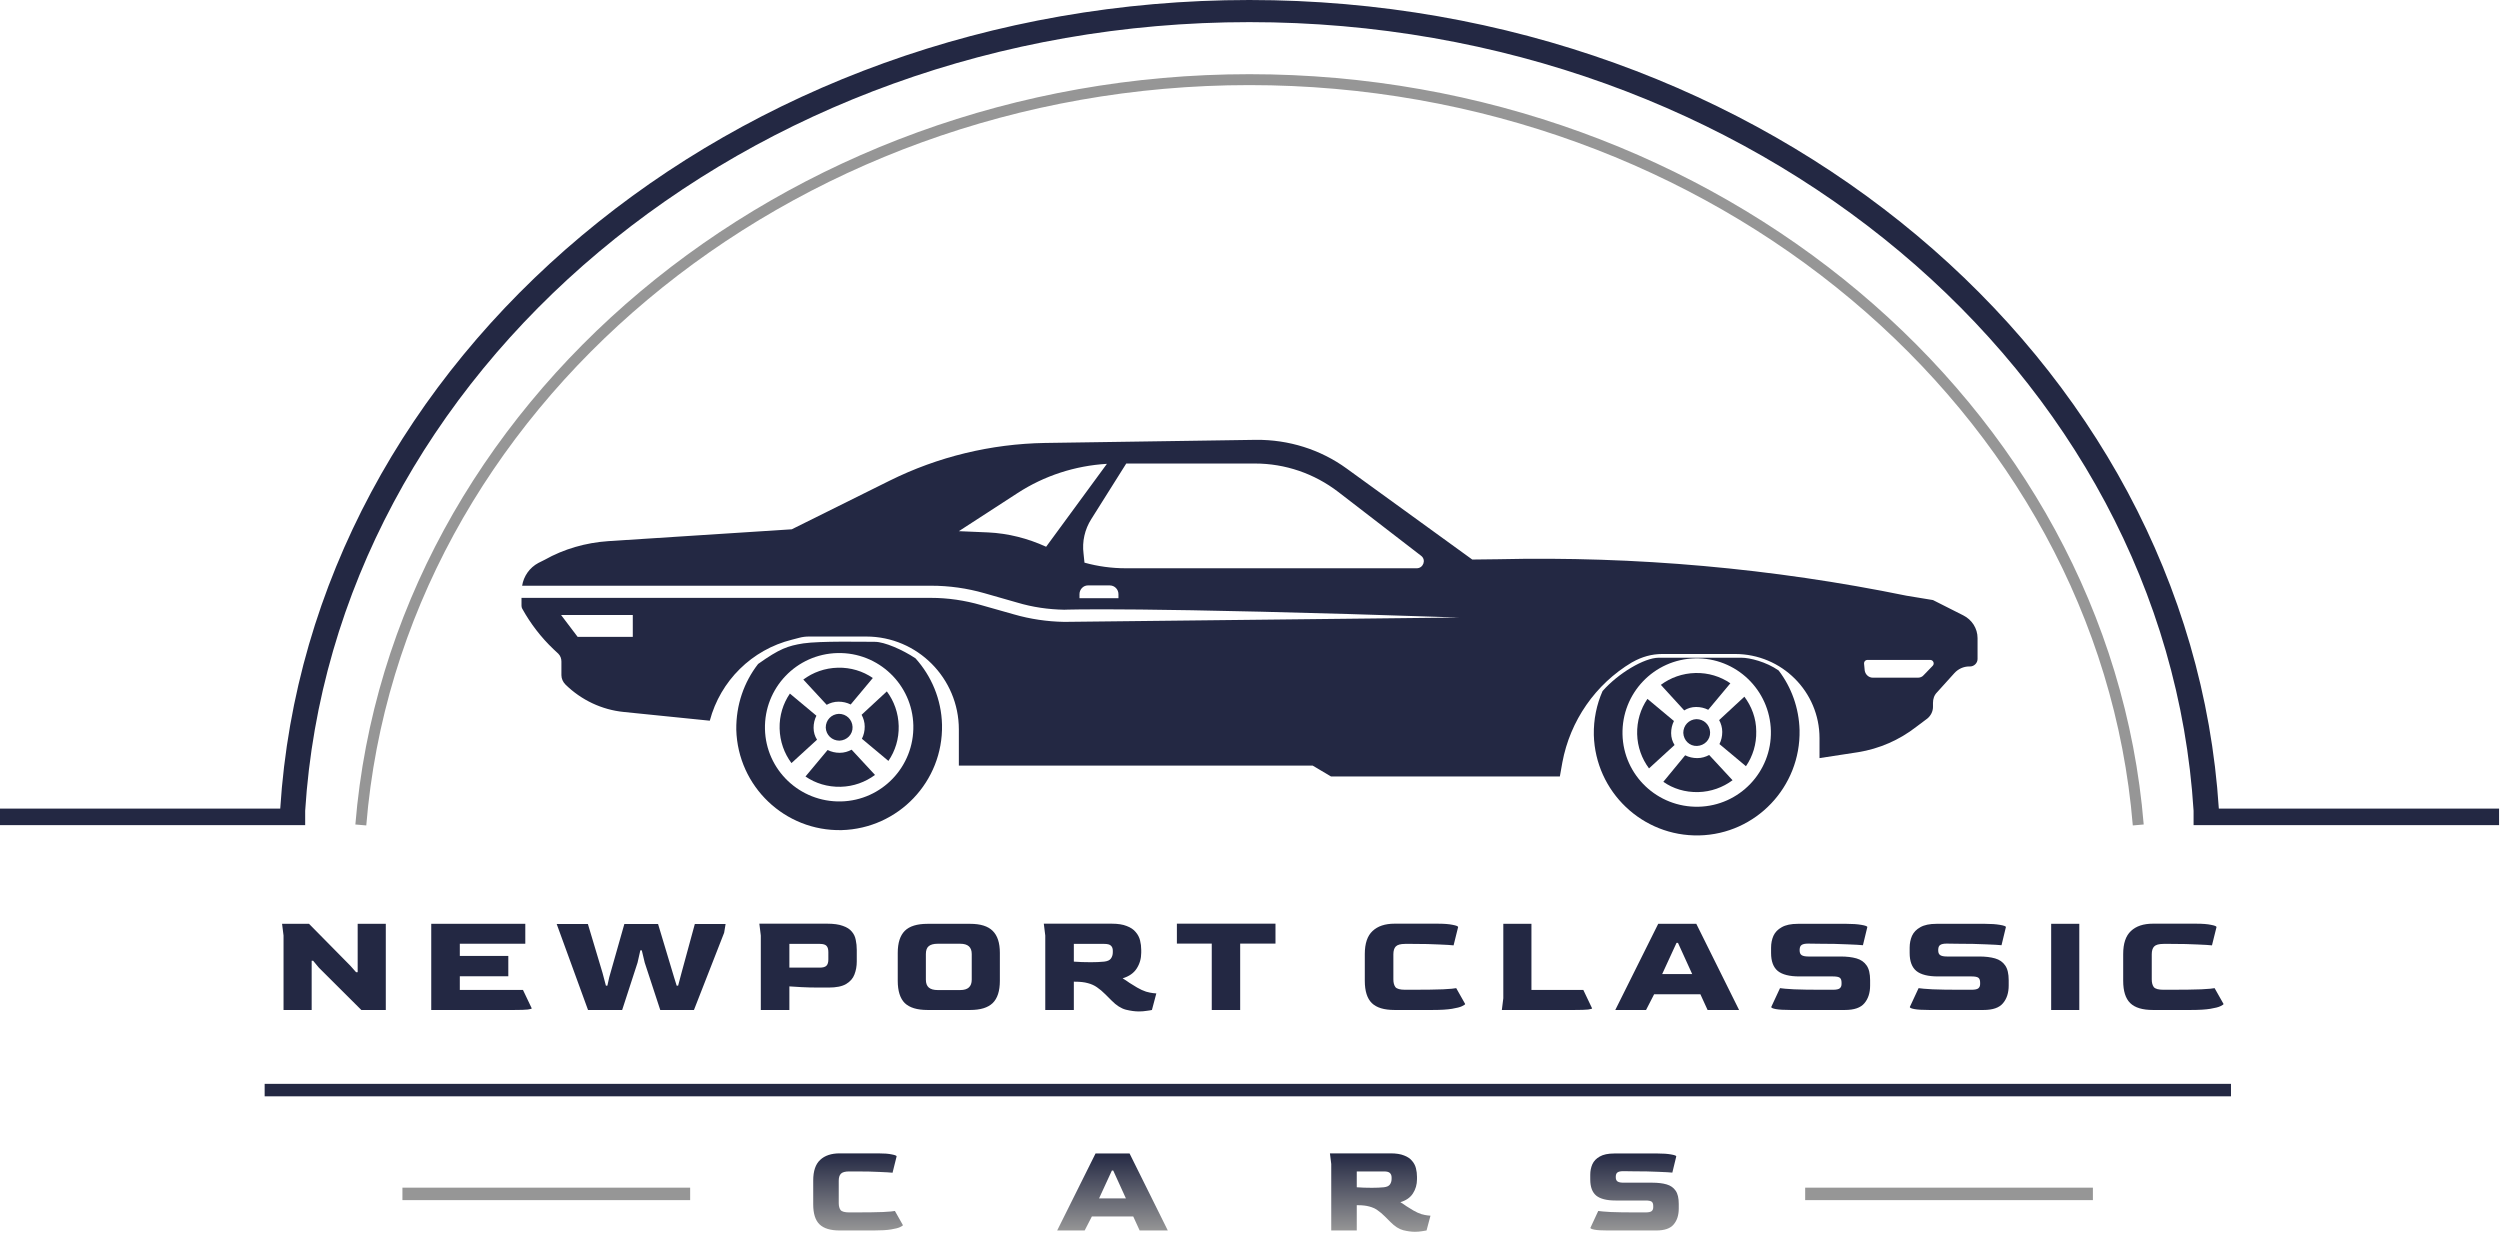 <svg width="802" height="396" viewBox="0 0 802 396" fill="none" xmlns="http://www.w3.org/2000/svg">
<path d="M684.2 264.8C673.2 131.6 548.8 27.3 400.8 27.3C252.9 27.3 128.4 131.6 117.5 264.8L114 264.5C125.1 129.5 251.1 23.8 400.8 23.8C550.6 23.8 676.6 129.5 687.7 264.5L684.2 264.8Z" fill="#969696"/>
<path d="M711.8 259.4C702.5 115 566.6 0 400.8 0C235.1 0 99.1 115 89.9 259.4H0V264.7H97.9V260.1C106.8 119.3 239.3 7.1 400.8 7.1C562.4 7.1 694.9 119.3 703.7 260.1V264.7H801.7V259.4H711.8Z" fill="#232843"/>
<path d="M129.1 383H221.4" stroke="#969696" stroke-width="4" stroke-miterlimit="10"/>
<path d="M579.1 383H671.4" stroke="#969696" stroke-width="4" stroke-miterlimit="10"/>
<path d="M84.9 349.7H715.7" stroke="#232843" stroke-width="4" stroke-miterlimit="10"/>
<path fill-rule="evenodd" clip-rule="evenodd" d="M302.2 232.5C302.6 250.7 288.2 265.8 270 266.3C251.8 266.7 236.7 252.3 236.2 234.1C236.1 226.1 238.7 218.8 243.2 213C250.1 208.1 252.7 207.2 257.7 206.4C263.2 205.6 276.6 205.9 280.7 205.9C283.7 205.9 289.5 208.4 293.7 211.2C298.8 216.9 302 224.3 302.2 232.5ZM293 232.7C292.7 219.6 281.8 209.2 268.7 209.5C255.5 209.8 245.1 220.7 245.4 233.9C245.7 247 256.6 257.4 269.8 257.1C282.9 256.8 293.3 245.9 293 232.7Z" fill="#232843"/>
<path d="M269.4 241.5C268 241.5 266.7 241.2 265.5 240.6L258.4 249.1C261.6 251.3 265.5 252.5 269.7 252.4C273.8 252.3 277.6 250.9 280.7 248.6L273.2 240.5C272.1 241.1 270.8 241.5 269.4 241.5Z" fill="#232843"/>
<path d="M269 225.1C270.4 225.1 271.7 225.4 272.9 226L280 217.5C276.8 215.3 272.9 214.1 268.8 214.2C264.6 214.3 260.8 215.7 257.7 218L265.2 226.1C266.3 225.5 267.6 225.1 269 225.1Z" fill="#232843"/>
<path d="M276.4 229.3C277 230.4 277.4 231.7 277.4 233.1C277.4 234.5 277.1 235.8 276.5 237L285 244.1C287.2 240.9 288.4 237 288.3 232.9C288.2 228.7 286.8 224.9 284.5 221.8L276.4 229.3Z" fill="#232843"/>
<path d="M261 233.5C261 232.1 261.3 230.8 261.9 229.6L253.4 222.5C251.2 225.7 250 229.6 250.1 233.7C250.2 237.9 251.6 241.7 253.9 244.8L262.1 237.3C261.4 236.2 261 234.9 261 233.5Z" fill="#232843"/>
<path d="M269.1 229C266.7 229.1 264.9 231 264.9 233.4C265 235.8 266.9 237.6 269.3 237.6C271.7 237.5 273.6 235.6 273.5 233.2C273.4 230.8 271.5 229 269.1 229Z" fill="#232843"/>
<path fill-rule="evenodd" clip-rule="evenodd" d="M577.3 234.2C577.7 252.4 563.3 267.6 545.1 268C526.9 268.4 511.8 254 511.3 235.8C511.2 230.8 512.2 226 514.1 221.7C519.1 216 527.5 211 532.1 211C537.5 211 555.4 211 558.7 211C561.3 211 566.6 212.3 570.6 215.1C574.7 220.5 577.1 227.1 577.3 234.2ZM568.1 234.5C567.8 221.3 556.9 210.9 543.8 211.2C530.6 211.5 520.2 222.4 520.5 235.6C520.8 248.7 531.7 259.1 544.9 258.8C558 258.5 568.4 247.6 568.1 234.5Z" fill="#232843"/>
<path d="M544.5 243.2C543.1 243.2 541.8 242.9 540.6 242.3L533.6 250.8C536.7 253 540.6 254.2 544.8 254.1C548.9 254 552.7 252.6 555.8 250.3L548.3 242.2C547.2 242.8 545.9 243.2 544.5 243.2Z" fill="#232843"/>
<path d="M544.1 226.8C545.5 226.8 546.8 227.1 548 227.7L555.1 219.2C551.9 217 548 215.8 543.9 215.9C539.7 216 535.9 217.4 532.8 219.7L540.3 227.9C541.4 227.2 542.7 226.8 544.1 226.8Z" fill="#232843"/>
<path d="M551.5 231C552.1 232.1 552.5 233.4 552.5 234.8C552.5 236.2 552.2 237.5 551.6 238.7L560.1 245.8C562.3 242.6 563.5 238.7 563.4 234.6C563.4 230.4 561.9 226.6 559.6 223.5L551.5 231Z" fill="#232843"/>
<path d="M536.1 235.2C536.1 233.8 536.4 232.5 537 231.3L528.5 224.2C526.3 227.4 525.1 231.3 525.2 235.5C525.3 239.6 526.7 243.4 529 246.5L537.2 239C536.5 237.9 536.1 236.6 536.1 235.2Z" fill="#232843"/>
<path d="M544.2 230.7C541.8 230.8 540 232.7 540 235.1C540.1 237.5 542 239.4 544.4 239.3C546.8 239.2 548.7 237.3 548.6 234.9C548.5 232.5 546.6 230.7 544.2 230.7Z" fill="#232843"/>
<path fill-rule="evenodd" clip-rule="evenodd" d="M634.4 204.7V211.4C634.4 212.7 633.3 213.8 632 213.8H631.7C629.9 213.8 628.2 214.6 627 215.9L621.4 222.1C620.5 223 620.1 224.2 620.1 225.5V226.8C620.1 228.2 619.4 229.6 618.3 230.5L614.7 233.2C609.3 237.4 602.9 240.2 596.1 241.3L583.7 243.2V236.8C583.7 221.9 571.6 209.8 556.6 209.8H533.3C529.9 209.8 526.7 210.7 523.7 212.4L523.5 212.5C511.8 219.5 503.7 231.2 501.2 244.6L500.4 249.1H427L421.1 245.6H307.6V234C307.6 217.6 294.3 204.2 277.9 204.2H259.5C258.433 204.2 257.4 204.333 256.4 204.6L254.1 205.2C241.2 208.4 231.1 218.4 227.7 231.2L200.1 228.4C193.1 227.7 186.5 224.6 181.4 219.6C180.6 218.8 180.1 217.7 180.1 216.6V212.2C180.1 211.3 179.8 210.4 179.1 209.7L177.6 208.3C173.6 204.5 170.2 200.1 167.5 195.2C167.367 194.933 167.3 194.633 167.3 194.3V191.8H298.7C304.1 191.8 309.5 192.6 314.7 194.1L325.3 197.1C330.5 198.6 335.9 199.4 341.4 199.5L468.1 198.1C364.2 194.6 341.4 195.6 341.4 195.6C336.3 195.5 331.3 194.8 326.3 193.3L315.8 190.3C310.2 188.7 304.5 187.9 298.7 187.9H167.5C168 184.8 169.9 182.1 172.7 180.6L174.7 179.6C180.9 176.1 187.9 174.1 195.1 173.6L254 169.8L285.4 154.2C300.9 146.5 317.9 142.4 335.2 142.1L402.9 141.1C413.4 141 423.6 144.2 432 150.3L472.3 179.5L480.7 179.4C524.7 178.4 568.6 182.3 611.6 191.1L620.1 192.5L629.8 197.4C632.6 198.8 634.4 201.6 634.4 204.7ZM335.6 175.4L355.1 148.8C344.9 149.4 335 152.6 326.4 158.2L307.6 170.4L317 170.8C323.4 171.1 329.7 172.7 335.6 175.4ZM358.8 190.6C358.8 189.1 357.6 187.8 356 187.8H349C347.5 187.8 346.3 189.1 346.3 190.6V191.9H358.8V190.6ZM455.9 178.3L429.3 157.8C421.6 151.9 412.3 148.7 402.6 148.7H361.3L350.1 166.5C348 169.8 347.1 173.7 347.6 177.6L347.9 180.5C352.2 181.7 356.7 182.3 361.1 182.3H454.5C456.6 182.3 457.6 179.6 455.9 178.3ZM203 197.3H180L185.3 204.3H203V197.3ZM619.2 211.7H599.1C598.4 211.7 597.9 212.3 598 213L598.2 215.1C598.4 216.4 599.5 217.4 600.8 217.4H615.3C616 217.4 616.7 217.1 617.1 216.6L620 213.6C620.7 212.9 620.2 211.7 619.2 211.7Z" fill="#232843"/>
<path d="M90.959 324V300.124L90.489 296.364H99.137L112.391 309.806L114.224 311.874H114.741V296.364H123.765V324H115.916L102.286 310.417L100.453 308.208H99.983V324H90.959ZM138.343 324V296.364H168.517V302.756H147.508V306.657H163.065V313.19H147.508V317.561H167.765L170.585 323.483C170.585 323.608 170.162 323.734 169.316 323.859C168.47 323.953 167.013 324 164.945 324H138.343ZM188.639 324L178.581 296.411H188.592L193.292 312.109L194.373 316.198H194.843L195.454 313.472L200.295 296.411H211.105L216.228 313.472L217.074 316.198H217.544L218.625 312.109L222.902 296.411H232.772L232.302 299.231L222.62 324H211.81L206.828 308.819L205.888 304.871H205.418L204.525 308.819L199.59 324H188.639ZM244.067 324V300.124L243.597 296.317H265.358C267.457 296.317 269.134 296.552 270.387 297.022C271.672 297.461 272.627 298.072 273.254 298.855C273.912 299.607 274.335 300.5 274.523 301.534C274.742 302.537 274.852 303.602 274.852 304.73V308.443C274.852 309.947 274.601 311.341 274.1 312.626C273.63 313.879 272.737 314.898 271.421 315.681C270.136 316.433 268.272 316.809 265.828 316.809H262.585C260.611 316.809 258.762 316.762 257.039 316.668C255.347 316.574 254.078 316.496 253.232 316.433V324H244.067ZM253.232 310.417H262.961C263.995 310.417 264.716 310.213 265.123 309.806C265.53 309.399 265.734 308.741 265.734 307.832V305.435C265.734 304.526 265.546 303.868 265.17 303.461C264.794 303.022 264.073 302.803 263.008 302.803H253.232V310.417ZM297.538 324C294.217 324 291.789 323.264 290.253 321.791C288.749 320.287 287.997 317.906 287.997 314.647V305.67C287.997 302.474 288.749 300.124 290.253 298.62C291.757 297.116 294.186 296.364 297.538 296.364H311.262C314.552 296.364 316.949 297.116 318.453 298.62C319.989 300.124 320.756 302.474 320.756 305.67V314.647C320.756 317.906 319.989 320.287 318.453 321.791C316.918 323.264 314.521 324 311.262 324H297.538ZM300.781 317.608H308.066C310.51 317.608 311.732 316.496 311.732 314.271V306.046C311.732 303.853 310.51 302.756 308.066 302.756H300.781C299.528 302.756 298.588 303.007 297.961 303.508C297.335 304.009 297.021 304.855 297.021 306.046V314.271C297.021 315.43 297.335 316.276 297.961 316.809C298.588 317.342 299.528 317.608 300.781 317.608ZM365.355 324.47C364.102 324.47 362.708 324.282 361.172 323.906C359.637 323.499 358.117 322.527 356.613 320.992L354.639 319.018C353.699 318.078 352.791 317.31 351.913 316.715C351.067 316.12 350.096 315.681 348.999 315.399C347.903 315.086 346.524 314.929 344.863 314.929H344.487V324H335.322V300.124L334.852 296.317H356.613C358.619 296.317 360.232 296.568 361.454 297.069C362.708 297.539 363.663 298.181 364.321 298.996C365.011 299.779 365.481 300.672 365.731 301.675C365.982 302.678 366.107 303.696 366.107 304.73V305.623C366.107 307.503 365.622 309.195 364.65 310.699C363.71 312.172 362.206 313.221 360.138 313.848C360.922 314.318 361.658 314.804 362.347 315.305C363.068 315.775 363.883 316.276 364.791 316.809C365.825 317.404 366.781 317.843 367.658 318.125C368.567 318.376 369.319 318.532 369.914 318.595C370.51 318.658 370.854 318.689 370.948 318.689L369.538 324C369.162 324.094 368.583 324.188 367.799 324.282C367.047 324.407 366.233 324.47 365.355 324.47ZM349.939 308.678C350.723 308.678 351.475 308.662 352.195 308.631C352.947 308.6 353.621 308.553 354.216 308.49C355.282 308.365 356.002 308.036 356.378 307.503C356.786 306.939 356.989 306.265 356.989 305.482V304.965C356.989 304.276 356.786 303.743 356.378 303.367C356.002 302.991 355.297 302.803 354.263 302.803H344.487V308.49C345.271 308.521 346.132 308.568 347.072 308.631C348.012 308.662 348.968 308.678 349.939 308.678ZM388.731 324V302.709H377.545V296.317H409.176V302.709H397.849V324H388.731ZM447.369 324C444.017 324 441.588 323.264 440.084 321.791C438.58 320.318 437.828 317.937 437.828 314.647V306.046C437.828 302.662 438.659 300.202 440.319 298.667C441.98 297.1 444.33 296.317 447.369 296.317H461.093C463.255 296.317 464.9 296.442 466.028 296.693C467.188 296.912 467.767 297.147 467.767 297.398L466.31 303.273C465.527 303.179 463.992 303.085 461.704 302.991C459.448 302.866 456.597 302.803 453.15 302.803H450.753C449.281 302.803 448.278 303.085 447.745 303.649C447.244 304.182 446.993 305.012 446.993 306.14V314.177C446.993 315.242 447.213 316.073 447.651 316.668C448.121 317.232 449.155 317.514 450.753 317.514H452.68C457.161 317.514 460.576 317.467 462.926 317.373C465.276 317.248 466.686 317.122 467.156 316.997L470.023 322.073C470.023 322.23 469.694 322.465 469.036 322.778C468.41 323.091 467.329 323.373 465.793 323.624C464.289 323.875 462.19 324 459.495 324H447.369ZM481.792 324L482.262 320.24V296.364H491.286V317.561H507.924L510.744 323.483C510.744 323.608 510.321 323.734 509.475 323.859C508.629 323.953 507.172 324 505.104 324H481.792ZM518.183 324L531.954 296.364H544.174L557.898 324H547.793L545.49 318.971H530.638L528.053 324H518.183ZM533.223 312.485H542.858L538.299 302.474H537.829L533.223 312.485ZM574.411 324C572.28 324 570.713 323.906 569.711 323.718C568.708 323.53 568.207 323.311 568.207 323.06L571.027 316.997C571.747 317.122 573.236 317.248 575.492 317.373C577.748 317.467 580.677 317.514 584.281 317.514H587.994C589.09 317.514 589.827 317.357 590.203 317.044C590.579 316.731 590.767 316.276 590.767 315.681V315.211C590.767 314.459 590.579 313.942 590.203 313.66C589.827 313.378 589.09 313.237 587.994 313.237H577.231C574.066 313.237 571.763 312.657 570.322 311.498C568.88 310.307 568.16 308.38 568.16 305.717V304.025C568.16 302.646 568.41 301.377 568.912 300.218C569.444 299.059 570.337 298.134 571.591 297.445C572.844 296.724 574.567 296.364 576.761 296.364H592.365C594.276 296.364 595.858 296.474 597.112 296.693C598.396 296.912 599.039 297.147 599.039 297.398L597.629 303.226C596.751 303.132 595.091 303.038 592.647 302.944C590.234 302.819 587.163 302.756 583.435 302.756L580.051 302.709C579.079 302.709 578.39 302.85 577.983 303.132C577.575 303.383 577.356 303.868 577.325 304.589V304.918C577.325 305.639 577.544 306.14 577.983 306.422C578.421 306.704 579.126 306.845 580.098 306.845H590.438C592.443 306.845 594.151 307.049 595.561 307.456C596.971 307.863 598.052 308.615 598.804 309.712C599.556 310.777 599.932 312.36 599.932 314.459V316.151C599.932 318.501 599.321 320.397 598.099 321.838C596.908 323.279 594.824 324 591.848 324H574.411ZM618.868 324C616.737 324 615.171 323.906 614.168 323.718C613.165 323.53 612.664 323.311 612.664 323.06L615.484 316.997C616.205 317.122 617.693 317.248 619.949 317.373C622.205 317.467 625.135 317.514 628.738 317.514H632.451C633.548 317.514 634.284 317.357 634.66 317.044C635.036 316.731 635.224 316.276 635.224 315.681V315.211C635.224 314.459 635.036 313.942 634.66 313.66C634.284 313.378 633.548 313.237 632.451 313.237H621.688C618.523 313.237 616.22 312.657 614.779 311.498C613.338 310.307 612.617 308.38 612.617 305.717V304.025C612.617 302.646 612.868 301.377 613.369 300.218C613.902 299.059 614.795 298.134 616.048 297.445C617.301 296.724 619.025 296.364 621.218 296.364H636.822C638.733 296.364 640.316 296.474 641.569 296.693C642.854 296.912 643.496 297.147 643.496 297.398L642.086 303.226C641.209 303.132 639.548 303.038 637.104 302.944C634.691 302.819 631.621 302.756 627.892 302.756L624.508 302.709C623.537 302.709 622.847 302.85 622.44 303.132C622.033 303.383 621.813 303.868 621.782 304.589V304.918C621.782 305.639 622.001 306.14 622.44 306.422C622.879 306.704 623.584 306.845 624.555 306.845H634.895C636.9 306.845 638.608 307.049 640.018 307.456C641.428 307.863 642.509 308.615 643.261 309.712C644.013 310.777 644.389 312.36 644.389 314.459V316.151C644.389 318.501 643.778 320.397 642.556 321.838C641.365 323.279 639.282 324 636.305 324H618.868ZM658.014 324V296.364H667.038V324H658.014ZM690.659 324C687.306 324 684.878 323.264 683.374 321.791C681.87 320.318 681.118 317.937 681.118 314.647V306.046C681.118 302.662 681.948 300.202 683.609 298.667C685.269 297.1 687.619 296.317 690.659 296.317H704.383C706.545 296.317 708.19 296.442 709.318 296.693C710.477 296.912 711.057 297.147 711.057 297.398L709.6 303.273C708.816 303.179 707.281 303.085 704.994 302.991C702.738 302.866 699.886 302.803 696.44 302.803H694.043C692.57 302.803 691.567 303.085 691.035 303.649C690.533 304.182 690.283 305.012 690.283 306.14V314.177C690.283 315.242 690.502 316.073 690.941 316.668C691.411 317.232 692.445 317.514 694.043 317.514H695.97C700.45 317.514 703.866 317.467 706.216 317.373C708.566 317.248 709.976 317.122 710.446 316.997L713.313 322.073C713.313 322.23 712.984 322.465 712.326 322.778C711.699 323.091 710.618 323.373 709.083 323.624C707.579 323.875 705.479 324 702.785 324H690.659Z" fill="#232843"/>
<path d="M269.405 394.738C266.409 394.738 264.239 394.08 262.895 392.764C261.551 391.448 260.879 389.32 260.879 386.38V378.694C260.879 375.67 261.621 373.472 263.105 372.1C264.589 370.7 266.689 370 269.405 370H281.669C283.601 370 285.071 370.112 286.079 370.336C287.115 370.532 287.633 370.742 287.633 370.966L286.331 376.216C285.631 376.132 284.259 376.048 282.215 375.964C280.199 375.852 277.651 375.796 274.571 375.796H272.429C271.113 375.796 270.217 376.048 269.741 376.552C269.293 377.028 269.069 377.77 269.069 378.778V385.96C269.069 386.912 269.265 387.654 269.657 388.186C270.077 388.69 271.001 388.942 272.429 388.942H274.151C278.155 388.942 281.207 388.9 283.307 388.816C285.407 388.704 286.667 388.592 287.087 388.48L289.649 393.016C289.649 393.156 289.355 393.366 288.767 393.646C288.207 393.926 287.241 394.178 285.869 394.402C284.525 394.626 282.649 394.738 280.241 394.738H269.405Z" fill="url(#paint0_linear_39_113)"/>
<path d="M339.141 394.738L351.447 370.042H362.367L374.631 394.738H365.601L363.543 390.244H350.271L347.961 394.738H339.141ZM352.581 384.448H361.191L357.117 375.502H356.697L352.581 384.448Z" fill="url(#paint1_linear_39_113)"/>
<path d="M453.899 395.158C452.779 395.158 451.533 394.99 450.161 394.654C448.789 394.29 447.431 393.422 446.087 392.05L444.323 390.286C443.483 389.446 442.671 388.76 441.887 388.228C441.131 387.696 440.263 387.304 439.283 387.052C438.303 386.772 437.071 386.632 435.587 386.632H435.251V394.738H427.061V373.402L426.641 370H446.087C447.879 370 449.321 370.224 450.413 370.672C451.533 371.092 452.387 371.666 452.975 372.394C453.591 373.094 454.011 373.892 454.235 374.788C454.459 375.684 454.571 376.594 454.571 377.518V378.316C454.571 379.996 454.137 381.508 453.269 382.852C452.429 384.168 451.085 385.106 449.237 385.666C449.937 386.086 450.595 386.52 451.211 386.968C451.855 387.388 452.583 387.836 453.395 388.312C454.319 388.844 455.173 389.236 455.957 389.488C456.769 389.712 457.441 389.852 457.973 389.908C458.505 389.964 458.813 389.992 458.897 389.992L457.637 394.738C457.301 394.822 456.783 394.906 456.083 394.99C455.411 395.102 454.683 395.158 453.899 395.158ZM440.123 381.046C440.823 381.046 441.495 381.032 442.139 381.004C442.811 380.976 443.413 380.934 443.945 380.878C444.897 380.766 445.541 380.472 445.877 379.996C446.241 379.492 446.423 378.89 446.423 378.19V377.728C446.423 377.112 446.241 376.636 445.877 376.3C445.541 375.964 444.911 375.796 443.987 375.796H435.251V380.878C435.951 380.906 436.721 380.948 437.561 381.004C438.401 381.032 439.255 381.046 440.123 381.046Z" fill="url(#paint2_linear_39_113)"/>
<path d="M515.74 394.738C513.836 394.738 512.436 394.654 511.54 394.486C510.644 394.318 510.196 394.122 510.196 393.898L512.716 388.48C513.36 388.592 514.69 388.704 516.706 388.816C518.722 388.9 521.34 388.942 524.56 388.942H527.878C528.858 388.942 529.516 388.802 529.852 388.522C530.188 388.242 530.356 387.836 530.356 387.304V386.884C530.356 386.212 530.188 385.75 529.852 385.498C529.516 385.246 528.858 385.12 527.878 385.12H518.26C515.432 385.12 513.374 384.602 512.086 383.566C510.798 382.502 510.154 380.78 510.154 378.4V376.888C510.154 375.656 510.378 374.522 510.826 373.486C511.302 372.45 512.1 371.624 513.22 371.008C514.34 370.364 515.88 370.042 517.84 370.042H531.784C533.492 370.042 534.906 370.14 536.026 370.336C537.174 370.532 537.748 370.742 537.748 370.966L536.488 376.174C535.704 376.09 534.22 376.006 532.036 375.922C529.88 375.81 527.136 375.754 523.804 375.754L520.78 375.712C519.912 375.712 519.296 375.838 518.932 376.09C518.568 376.314 518.372 376.748 518.344 377.392V377.686C518.344 378.33 518.54 378.778 518.932 379.03C519.324 379.282 519.954 379.408 520.822 379.408H530.062C531.854 379.408 533.38 379.59 534.64 379.954C535.9 380.318 536.866 380.99 537.538 381.97C538.21 382.922 538.546 384.336 538.546 386.212V387.724C538.546 389.824 538 391.518 536.908 392.806C535.844 394.094 533.982 394.738 531.322 394.738H515.74Z" fill="url(#paint3_linear_39_113)"/>
<defs>
<linearGradient id="paint0_linear_39_113" x1="400" y1="395" x2="400" y2="370" gradientUnits="userSpaceOnUse">
<stop stop-color="#969696"/>
<stop offset="1" stop-color="#232843"/>
</linearGradient>
<linearGradient id="paint1_linear_39_113" x1="400" y1="395" x2="400" y2="370" gradientUnits="userSpaceOnUse">
<stop stop-color="#969696"/>
<stop offset="1" stop-color="#232843"/>
</linearGradient>
<linearGradient id="paint2_linear_39_113" x1="400" y1="395" x2="400" y2="370" gradientUnits="userSpaceOnUse">
<stop stop-color="#969696"/>
<stop offset="1" stop-color="#232843"/>
</linearGradient>
<linearGradient id="paint3_linear_39_113" x1="400" y1="395" x2="400" y2="370" gradientUnits="userSpaceOnUse">
<stop stop-color="#969696"/>
<stop offset="1" stop-color="#232843"/>
</linearGradient>
</defs>
</svg>
